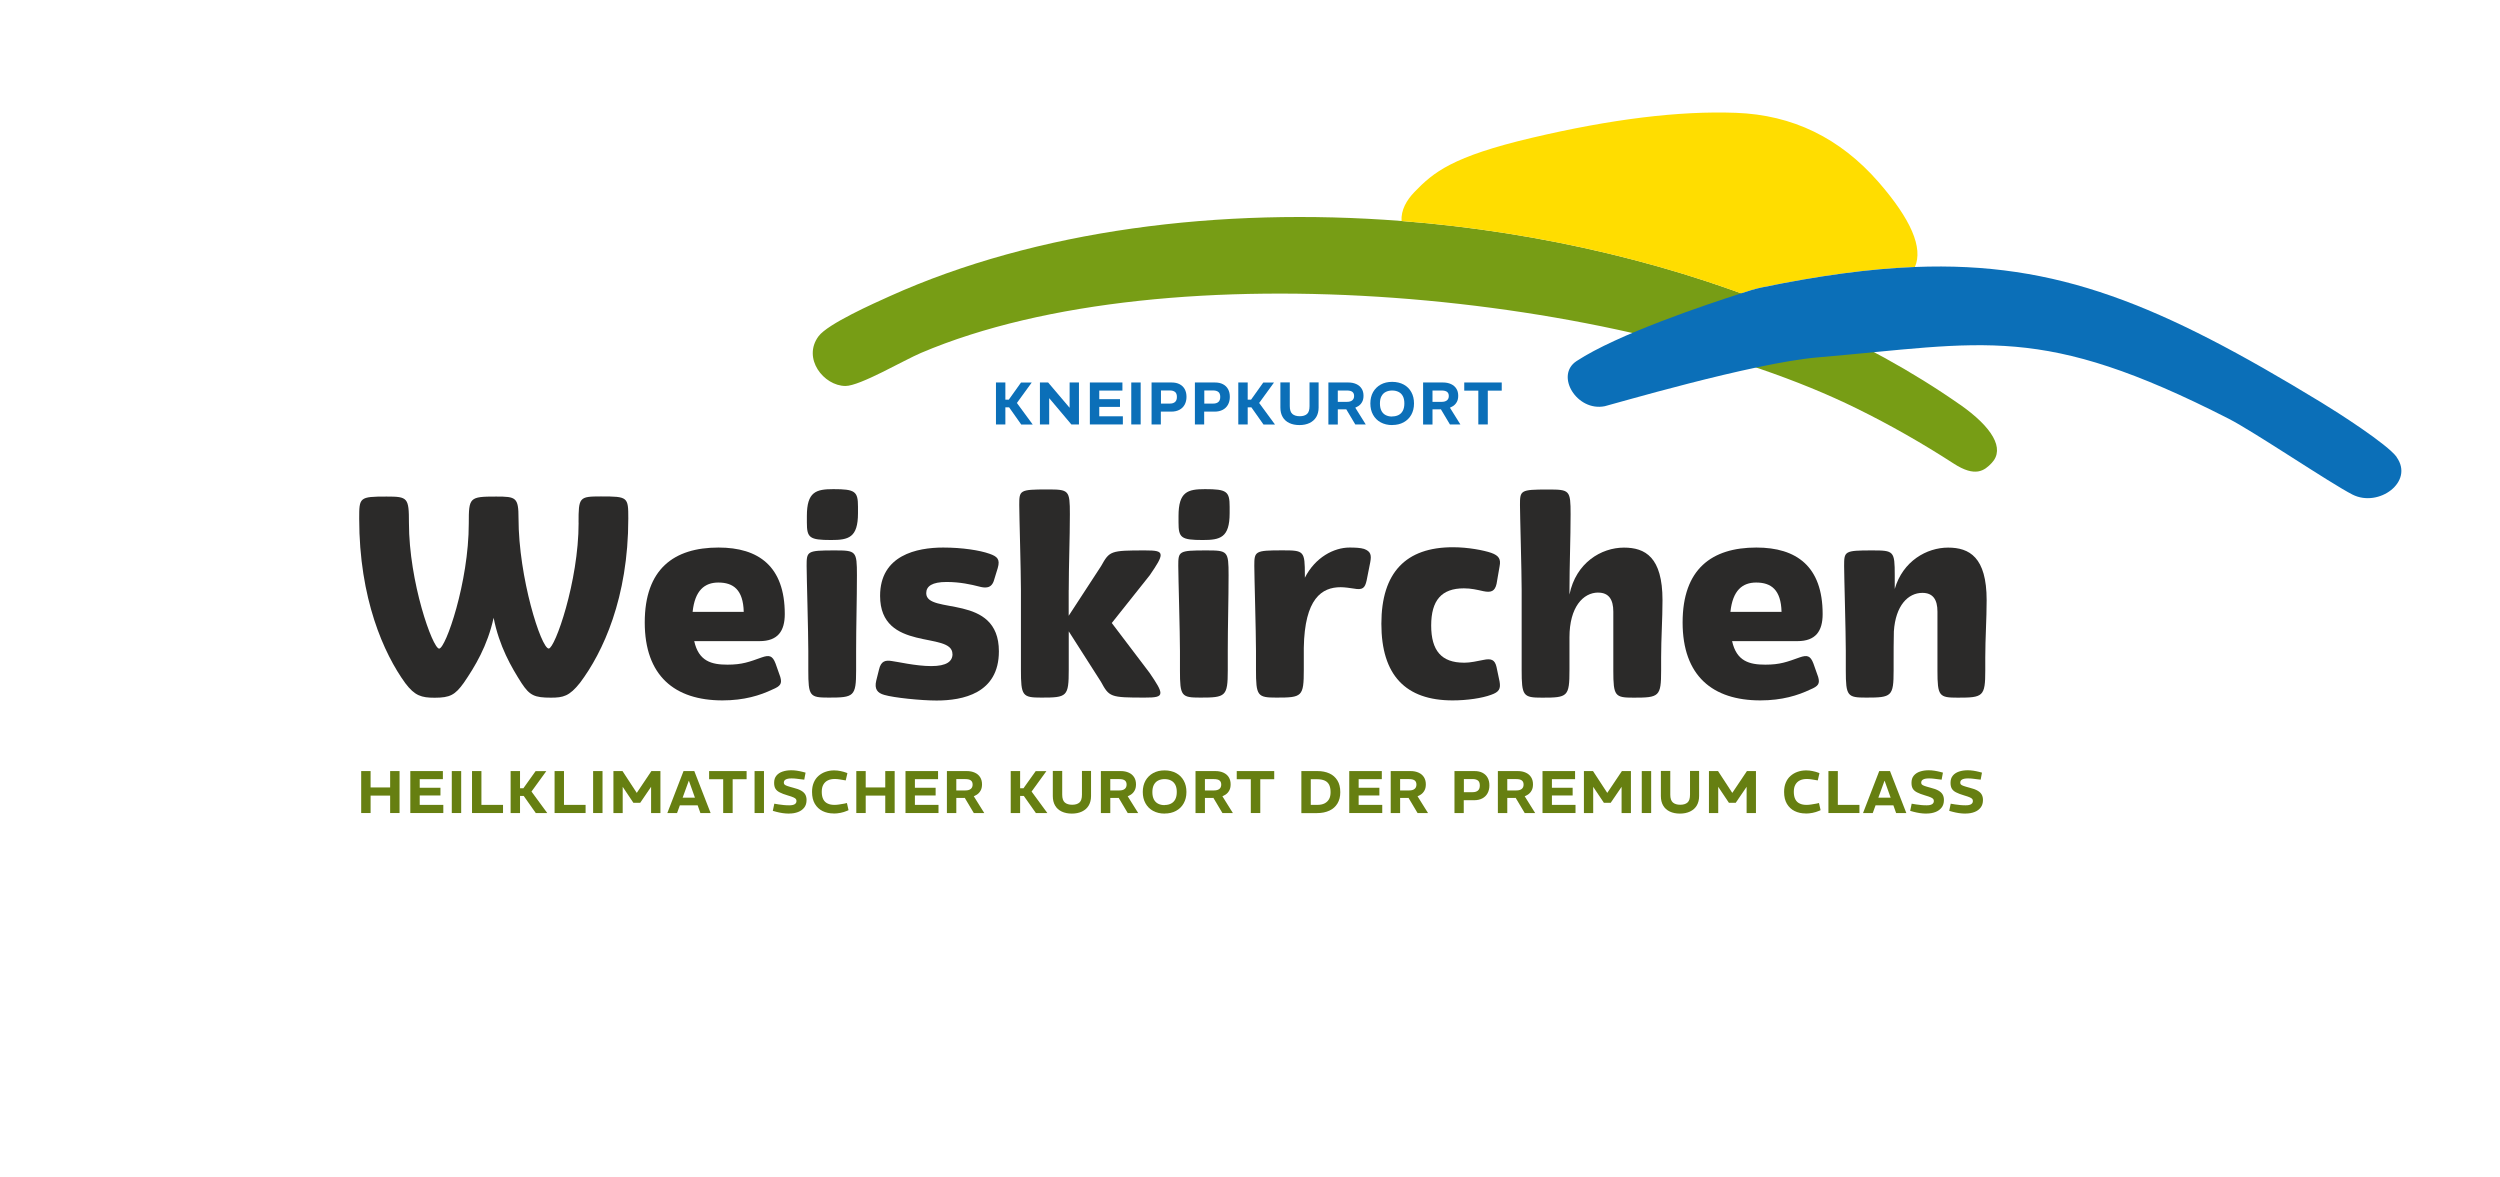 <?xml version="1.0" encoding="UTF-8"?>
<svg xmlns="http://www.w3.org/2000/svg" id="a" data-name="Ebene 1" viewBox="0 0 401.52 189">
  <path d="M333.1-95.96c0,59.85,14.98,116.19,41.4,165.5h619.21c26.41-49.31,41.4-105.65,41.4-165.5" fill="none"></path>
  <g id="b" data-name="logo">
    <path d="M314.75,64.96c-7.62-5.33-16.16-10-25.35-13.98-19.49-8.44-41.84-13.74-64.32-15.49-29.21-2.27-58.62,1.46-82.2,12.09-2.5,1.13-9.93,4.42-11.42,6.43-2.63,3.55.83,7.96,4.32,7.98,2.33.01,9.36-4.13,12.14-5.31,39.9-16.97,112.71-9.59,150.32,8.94,5.34,2.63,10.53,5.59,15.55,8.84,3.48,2.25,4.93,1.13,6.1-.11,2.16-2.29.08-5.75-5.13-9.39Z" fill="#779d15"></path>
    <path d="M282.98,46.16c9.19-1.89,17.21-2.99,24.57-3.28,1.34-3.07-.6-7.62-5.85-13.65-6.18-7.07-13.79-10.78-22.89-11.11-9.12-.34-20.06,1.01-32.81,4.02-12.78,3.02-15.76,5.52-18.83,8.7-1.26,1.31-2.18,2.89-2.07,4.66,18.81,1.46,37.52,5.42,54.55,11.62.65-.21,1.19-.38,1.6-.51.57-.18,1.16-.33,1.75-.45Z" fill="#fd0"></path>
    <path d="M384.93,73.41c-1.47-2.06-9.59-7.25-12.15-8.8-25.71-15.65-42.29-22.64-65.23-21.73-7.37.29-15.38,1.39-24.57,3.28-.59.12-1.17.27-1.75.45-.41.13-.95.3-1.6.51-5.73,1.83-19.88,6.58-26.42,10.87-3.51,2.3.04,8.16,4.53,7.25.85-.17,23.72-6.95,34.21-7.84,26.83-2.28,35.81-5.56,65.99,9.85,4.08,2.08,16.35,10.39,19.9,12.19,4.19,2.12,9.92-2.04,7.08-6.01Z" fill="#0b6fb8"></path>
    <path d="M159.96,68.17v-6.74h1.51v6.74h-1.51ZM164.01,68.17l-1.94-2.75h-1.24l.16-1.23h1.03l1.96-2.75h1.72l-2.38,3.28,2.54,3.46h-1.86Z" fill="#0b6fb8"></path>
    <path d="M167.02,68.17v-6.74h1.32l3.43,4.04h.02v-4.04h1.5v6.74h-1.22l-3.54-4.2h-.02v4.2h-1.5Z" fill="#0b6fb8"></path>
    <path d="M175.04,68.17v-6.74h5.23v1.3h-3.72v1.38h3.33v1.24h-3.33v1.51h3.79v1.31h-5.3Z" fill="#0b6fb8"></path>
    <path d="M181.69,68.17v-6.74h1.51v6.74h-1.51Z" fill="#0b6fb8"></path>
    <path d="M184.95,68.17v-6.74h3.21c.51,0,.94.09,1.3.28s.63.45.82.8c.19.35.28.76.28,1.23s-.1.9-.3,1.26c-.2.36-.48.63-.84.82-.36.19-.79.29-1.29.29h-1.69v2.06s-1.5,0-1.5,0ZM186.46,64.82h1.41c.37,0,.65-.08.85-.26.2-.17.3-.44.3-.81s-.1-.65-.3-.8c-.2-.16-.48-.24-.85-.24h-1.41v2.11Z" fill="#0b6fb8"></path>
    <path d="M191.91,68.17v-6.74h3.21c.51,0,.94.09,1.3.28s.63.45.82.8c.19.35.28.76.28,1.23s-.1.9-.3,1.26c-.2.36-.48.63-.84.82-.36.19-.79.29-1.29.29h-1.69v2.06s-1.5,0-1.5,0ZM193.42,64.82h1.41c.37,0,.65-.08.85-.26.2-.17.3-.44.3-.81s-.1-.65-.3-.8c-.2-.16-.48-.24-.85-.24h-1.41v2.11Z" fill="#0b6fb8"></path>
    <path d="M198.88,68.17v-6.74h1.51v6.74h-1.51ZM202.92,68.17l-1.94-2.75h-1.24l.16-1.23h1.03l1.96-2.75h1.72l-2.38,3.28,2.54,3.46h-1.86Z" fill="#0b6fb8"></path>
    <path d="M208.71,68.27c-.63,0-1.18-.11-1.64-.33s-.82-.54-1.06-.96c-.25-.42-.37-.93-.37-1.53v-4.03h1.51v3.8c0,.6.14,1.03.42,1.27.28.24.68.36,1.18.36s.9-.12,1.17-.36c.27-.24.4-.66.4-1.27v-3.8h1.46v4.03c0,.6-.13,1.11-.38,1.53-.26.42-.62.74-1.08.96s-1,.33-1.63.33Z" fill="#0b6fb8"></path>
    <path d="M213.35,68.17v-6.74h3.19c.5,0,.93.09,1.3.26.36.17.65.41.85.73.2.31.3.69.3,1.14,0,.39-.07.72-.22.99-.15.28-.35.5-.61.67s-.56.3-.92.39c-.35.09-.73.13-1.13.13h-1.25v2.44h-1.51ZM214.86,64.54h1.47c.37,0,.65-.08.85-.24.2-.16.3-.4.3-.7s-.1-.53-.29-.67c-.19-.14-.48-.21-.87-.21h-1.46v1.83ZM217.67,68.17l-1.56-2.62,1.43-.28,1.81,2.9h-1.68Z" fill="#0b6fb8"></path>
    <path d="M223.6,68.27c-.71,0-1.33-.15-1.86-.44-.53-.29-.93-.7-1.22-1.22s-.43-1.13-.43-1.82.15-1.3.44-1.82c.3-.52.71-.92,1.23-1.21.53-.29,1.14-.43,1.83-.43s1.34.15,1.87.44.93.7,1.21,1.21c.29.52.43,1.12.43,1.82s-.15,1.3-.44,1.82-.7.92-1.23,1.21c-.53.29-1.14.43-1.84.43ZM223.6,66.88c.4,0,.74-.08,1.03-.23s.52-.38.68-.69.24-.7.24-1.17-.08-.86-.24-1.16c-.16-.31-.39-.53-.68-.68-.29-.15-.64-.23-1.04-.23s-.73.08-1.03.23c-.3.15-.52.38-.69.69s-.24.7-.24,1.17.08.86.24,1.17.39.54.68.69.64.23,1.04.23Z" fill="#0b6fb8"></path>
    <path d="M228.56,68.17v-6.74h3.19c.5,0,.93.09,1.3.26.36.17.65.41.85.73.2.31.3.69.3,1.14,0,.39-.07.72-.22.99-.15.28-.35.5-.61.67s-.56.3-.92.39c-.35.09-.73.13-1.13.13h-1.25v2.44h-1.51ZM230.07,64.54h1.47c.37,0,.65-.08.85-.24.2-.16.3-.4.3-.7s-.1-.53-.29-.67c-.19-.14-.48-.21-.87-.21h-1.46v1.83ZM232.87,68.17l-1.56-2.62,1.43-.28,1.81,2.9h-1.68Z" fill="#0b6fb8"></path>
    <path d="M237.43,68.17v-5.43h-2.26v-1.31h6.02v1.31h-2.24v5.43h-1.52Z" fill="#0b6fb8"></path>
    <path d="M58.01,130.58v-6.74h1.51v2.63h3.14v-2.63h1.51v6.74h-1.51v-2.8h-3.14v2.8h-1.51Z" fill="#667f11"></path>
    <path d="M65.9,130.58v-6.74h5.23v1.3h-3.72v1.38h3.33v1.24h-3.33v1.51h3.79v1.31h-5.3Z" fill="#667f11"></path>
    <path d="M72.56,130.58v-6.74h1.51v6.74h-1.51Z" fill="#667f11"></path>
    <path d="M75.81,130.58v-6.74h1.51v5.43h3.47v1.31h-4.98Z" fill="#667f11"></path>
    <path d="M82.01,130.58v-6.74h1.51v6.74h-1.51ZM86.05,130.58l-1.94-2.75h-1.24l.16-1.23h1.03l1.96-2.75h1.72l-2.38,3.28,2.54,3.46h-1.86Z" fill="#667f11"></path>
    <path d="M89.07,130.58v-6.74h1.51v5.43h3.47v1.31h-4.98Z" fill="#667f11"></path>
    <path d="M95.26,130.58v-6.74h1.51v6.74h-1.51Z" fill="#667f11"></path>
    <path d="M98.52,130.58v-6.74h1.46l2.28,3.49h.02l2.34-3.49h1.45v6.74h-1.5v-4.21l-1.75,2.57h-1.09l-1.72-2.57v4.21h-1.48Z" fill="#667f11"></path>
    <path d="M107.18,130.58l2.6-6.74h1.73l2.62,6.74h-1.64l-1.84-5.17h-.03l-1.88,5.17h-1.57ZM108.98,129.34v-1.23h3.31v1.23h-3.31Z" fill="#667f11"></path>
    <path d="M116.15,130.58v-5.43h-2.26v-1.31h6.02v1.31h-2.24v5.43h-1.52Z" fill="#667f11"></path>
    <path d="M121.19,130.58v-6.74h1.51v6.74h-1.51Z" fill="#667f11"></path>
    <path d="M126.72,130.67c-.36,0-.71-.03-1.05-.08-.34-.05-.66-.12-.97-.2l-.58-.16.24-1.15.73.12c.23.04.5.07.81.1.3.03.59.04.86.04.4,0,.69-.06.88-.18.19-.12.28-.29.28-.51,0-.12-.03-.22-.09-.31-.06-.09-.19-.18-.39-.27-.2-.09-.51-.2-.93-.32-.54-.16-.97-.32-1.29-.49-.32-.16-.55-.37-.69-.61-.14-.24-.2-.55-.2-.92,0-.48.12-.86.37-1.16.24-.29.57-.51.99-.65.42-.14.88-.21,1.4-.21.29,0,.6.02.91.07s.63.11.93.19l.45.12-.21,1.13-.67-.08c-.2-.03-.41-.05-.64-.08s-.48-.04-.73-.04c-.42,0-.73.06-.93.17-.21.11-.31.28-.31.52,0,.12.04.21.11.29.07.08.22.15.43.23s.54.17.98.29c.54.13.96.29,1.27.47.31.18.53.39.66.63.13.24.2.53.2.86,0,.49-.12.9-.37,1.22-.25.32-.58.56-1,.72-.42.16-.89.24-1.41.24Z" fill="#667f11"></path>
    <path d="M133.91,130.65c-.68,0-1.27-.13-1.8-.39-.52-.26-.93-.64-1.24-1.16-.3-.51-.45-1.15-.45-1.92,0-.56.09-1.05.27-1.48.18-.43.43-.79.76-1.08s.7-.51,1.13-.66c.43-.15.89-.23,1.39-.23.35,0,.69.04,1.03.11.34.07.66.16.95.27l.15.07-.27,1.16-.25-.04c-.28-.05-.54-.09-.78-.13-.24-.04-.49-.06-.73-.06-.42,0-.79.07-1.1.22-.31.15-.55.37-.73.68-.18.31-.26.7-.26,1.17s.08.88.24,1.19c.16.31.39.54.7.68.3.15.67.22,1.1.22.23,0,.47-.02.73-.06.26-.04.54-.09.84-.14l.43-.1.26,1.15-.25.11c-.33.14-.68.25-1.04.32-.36.07-.72.11-1.06.11Z" fill="#667f11"></path>
    <path d="M137.53,130.58v-6.74h1.51v2.63h3.14v-2.63h1.51v6.74h-1.51v-2.8h-3.14v2.8h-1.51Z" fill="#667f11"></path>
    <path d="M145.43,130.58v-6.74h5.23v1.3h-3.72v1.38h3.33v1.24h-3.33v1.51h3.79v1.31h-5.3Z" fill="#667f11"></path>
    <path d="M152.08,130.58v-6.74h3.19c.5,0,.93.09,1.3.26s.65.41.85.73.3.69.3,1.14c0,.39-.07.72-.22.99-.15.28-.35.5-.61.67-.26.17-.56.3-.92.39-.35.09-.73.13-1.13.13h-1.25v2.44h-1.51ZM153.59,126.95h1.47c.37,0,.65-.08.85-.24.2-.16.3-.39.3-.7s-.1-.53-.29-.67c-.19-.14-.48-.21-.87-.21h-1.46v1.83ZM156.4,130.58l-1.56-2.62,1.43-.28,1.81,2.9h-1.68Z" fill="#667f11"></path>
    <path d="M162.33,130.58v-6.74h1.51v6.74h-1.51ZM166.37,130.58l-1.94-2.75h-1.24l.16-1.23h1.03l1.96-2.75h1.72l-2.38,3.28,2.54,3.46h-1.86Z" fill="#667f11"></path>
    <path d="M172.16,130.67c-.63,0-1.18-.11-1.64-.33-.46-.22-.82-.54-1.06-.96-.25-.42-.37-.93-.37-1.53v-4.03h1.51v3.8c0,.6.14,1.03.42,1.27.28.24.68.36,1.18.36s.9-.12,1.17-.36c.27-.24.4-.66.4-1.27v-3.8h1.46v4.03c0,.6-.13,1.11-.38,1.53s-.62.74-1.08.96c-.46.22-1,.33-1.63.33Z" fill="#667f11"></path>
    <path d="M176.81,130.58v-6.74h3.19c.5,0,.93.09,1.3.26s.65.41.85.73.3.69.3,1.14c0,.39-.07.72-.22.99-.15.28-.35.5-.61.67-.26.17-.56.3-.92.39-.35.09-.73.13-1.13.13h-1.25v2.44h-1.51ZM178.32,126.95h1.47c.37,0,.65-.08.85-.24.2-.16.3-.39.3-.7s-.1-.53-.29-.67c-.19-.14-.48-.21-.87-.21h-1.46v1.83ZM181.12,130.58l-1.56-2.62,1.43-.28,1.81,2.9h-1.68Z" fill="#667f11"></path>
    <path d="M187.05,130.67c-.71,0-1.33-.15-1.86-.44s-.93-.7-1.22-1.22c-.29-.52-.43-1.13-.43-1.82s.15-1.3.44-1.82c.3-.52.71-.92,1.23-1.21.53-.29,1.14-.43,1.83-.43s1.34.15,1.87.44.93.7,1.21,1.21c.29.52.43,1.12.43,1.82s-.15,1.3-.44,1.82-.7.92-1.23,1.21c-.53.29-1.14.43-1.84.43ZM187.05,129.29c.4,0,.74-.08,1.03-.23s.52-.38.68-.69.24-.7.24-1.17-.08-.86-.24-1.16-.39-.53-.68-.68c-.29-.15-.64-.23-1.04-.23s-.73.08-1.03.23c-.3.15-.52.38-.69.69-.16.31-.24.7-.24,1.17s.08.86.24,1.17c.16.31.39.54.68.69s.64.23,1.04.23Z" fill="#667f11"></path>
    <path d="M192.01,130.58v-6.74h3.19c.5,0,.93.09,1.3.26s.65.41.85.73.3.69.3,1.14c0,.39-.07.72-.22.99-.15.28-.35.5-.61.67-.26.17-.56.3-.92.39-.35.09-.73.13-1.13.13h-1.25v2.44h-1.51ZM193.52,126.95h1.47c.37,0,.65-.08.85-.24.2-.16.3-.39.3-.7s-.1-.53-.29-.67c-.19-.14-.48-.21-.87-.21h-1.46v1.83ZM196.33,130.58l-1.56-2.62,1.43-.28,1.81,2.9h-1.68Z" fill="#667f11"></path>
    <path d="M200.89,130.58v-5.43h-2.26v-1.31h6.02v1.31h-2.24v5.43h-1.52Z" fill="#667f11"></path>
    <path d="M209.01,130.58v-6.74h2.59c.73,0,1.37.13,1.92.38.55.25.97.63,1.28,1.13.31.5.46,1.12.46,1.87s-.15,1.31-.45,1.82c-.3.5-.73.89-1.29,1.15-.56.26-1.22.4-1.99.4h-2.51ZM210.52,129.27h1.04c.47,0,.87-.08,1.18-.24s.55-.39.72-.69.24-.68.24-1.12c0-.48-.08-.87-.23-1.18-.16-.3-.39-.53-.71-.67-.31-.14-.72-.22-1.2-.22h-1.04v4.12Z" fill="#667f11"></path>
    <path d="M216.7,130.58v-6.74h5.23v1.3h-3.72v1.38h3.33v1.24h-3.33v1.51h3.79v1.31h-5.3Z" fill="#667f11"></path>
    <path d="M223.36,130.58v-6.74h3.19c.5,0,.93.09,1.3.26s.65.41.85.73.3.69.3,1.14c0,.39-.07.72-.22.99-.15.28-.35.5-.61.67-.26.17-.56.3-.92.39-.35.09-.73.13-1.13.13h-1.25v2.44h-1.51ZM224.87,126.95h1.47c.37,0,.65-.08.85-.24.2-.16.3-.39.3-.7s-.1-.53-.29-.67c-.19-.14-.48-.21-.87-.21h-1.46v1.83ZM227.67,130.58l-1.56-2.62,1.43-.28,1.81,2.9h-1.68Z" fill="#667f11"></path>
    <path d="M233.6,130.58v-6.74h3.21c.51,0,.94.09,1.3.28.36.19.63.45.82.8.19.35.28.76.28,1.23s-.1.9-.3,1.26-.48.63-.84.82-.79.29-1.29.29h-1.69v2.06s-1.5,0-1.5,0ZM235.11,127.23h1.41c.37,0,.65-.09.85-.26.2-.17.3-.44.3-.81s-.1-.65-.3-.8-.48-.24-.85-.24h-1.41v2.11Z" fill="#667f11"></path>
    <path d="M240.57,130.58v-6.74h3.19c.5,0,.93.09,1.3.26s.65.41.85.73.3.69.3,1.14c0,.39-.07.72-.22.99-.15.28-.35.5-.61.67-.26.17-.56.3-.92.39-.35.09-.73.13-1.13.13h-1.25v2.44h-1.51ZM242.08,126.95h1.47c.37,0,.65-.08.85-.24.2-.16.3-.39.3-.7s-.1-.53-.29-.67c-.19-.14-.48-.21-.87-.21h-1.46v1.83ZM244.88,130.58l-1.56-2.62,1.43-.28,1.81,2.9h-1.68Z" fill="#667f11"></path>
    <path d="M247.74,130.58v-6.74h5.23v1.3h-3.72v1.38h3.33v1.24h-3.33v1.51h3.79v1.31h-5.3Z" fill="#667f11"></path>
    <path d="M254.39,130.58v-6.74h1.46l2.28,3.49h.02l2.34-3.49h1.45v6.74h-1.5v-4.21l-1.75,2.57h-1.09l-1.72-2.57v4.21h-1.48Z" fill="#667f11"></path>
    <path d="M263.68,130.58v-6.74h1.51v6.74h-1.51Z" fill="#667f11"></path>
    <path d="M269.82,130.67c-.63,0-1.18-.11-1.64-.33-.46-.22-.82-.54-1.06-.96-.25-.42-.37-.93-.37-1.53v-4.03h1.51v3.8c0,.6.14,1.03.42,1.27.28.24.68.36,1.18.36s.9-.12,1.17-.36c.27-.24.4-.66.4-1.27v-3.8h1.46v4.03c0,.6-.13,1.11-.38,1.53s-.62.74-1.08.96c-.46.22-1,.33-1.63.33Z" fill="#667f11"></path>
    <path d="M274.47,130.58v-6.74h1.46l2.28,3.49h.02l2.34-3.49h1.45v6.74h-1.5v-4.21l-1.75,2.57h-1.09l-1.72-2.57v4.21h-1.48Z" fill="#667f11"></path>
    <path d="M290.03,130.65c-.68,0-1.27-.13-1.8-.39-.52-.26-.93-.64-1.24-1.16-.3-.51-.45-1.15-.45-1.92,0-.56.09-1.05.27-1.48.18-.43.43-.79.76-1.08s.7-.51,1.13-.66c.43-.15.89-.23,1.39-.23.35,0,.69.04,1.03.11.34.07.66.16.95.27l.15.07-.27,1.16-.25-.04c-.28-.05-.54-.09-.78-.13-.24-.04-.49-.06-.73-.06-.42,0-.79.07-1.1.22-.31.15-.55.37-.73.68-.18.31-.26.7-.26,1.17s.08.88.24,1.19c.16.31.39.54.7.68.3.15.67.22,1.1.22.23,0,.47-.02.73-.06.26-.04.54-.09.84-.14l.43-.1.26,1.15-.25.11c-.33.14-.68.25-1.04.32-.36.07-.72.11-1.06.11Z" fill="#667f11"></path>
    <path d="M293.66,130.58v-6.74h1.51v5.43h3.47v1.31h-4.98Z" fill="#667f11"></path>
    <path d="M299.22,130.58l2.6-6.74h1.73l2.62,6.74h-1.64l-1.84-5.17h-.03l-1.88,5.17h-1.57ZM301.02,129.34v-1.23h3.31v1.23h-3.31Z" fill="#667f11"></path>
    <path d="M309.39,130.67c-.36,0-.71-.03-1.05-.08-.34-.05-.66-.12-.97-.2l-.58-.16.24-1.15.73.12c.23.04.5.07.81.1.3.03.59.04.86.04.4,0,.69-.06.88-.18.19-.12.28-.29.28-.51,0-.12-.03-.22-.09-.31-.06-.09-.19-.18-.39-.27-.2-.09-.51-.2-.93-.32-.54-.16-.97-.32-1.29-.49-.32-.16-.55-.37-.69-.61-.14-.24-.2-.55-.2-.92,0-.48.12-.86.37-1.16.24-.29.57-.51.99-.65.42-.14.88-.21,1.4-.21.29,0,.6.02.91.07s.63.11.93.19l.45.12-.21,1.13-.67-.08c-.2-.03-.41-.05-.64-.08s-.48-.04-.73-.04c-.42,0-.73.06-.93.17-.21.11-.31.28-.31.52,0,.12.04.21.11.29.07.08.22.15.43.23s.54.17.98.29c.54.13.96.29,1.27.47.31.18.53.39.66.63.13.24.2.53.2.86,0,.49-.12.9-.37,1.22-.25.32-.58.56-1,.72-.42.16-.89.24-1.41.24Z" fill="#667f11"></path>
    <path d="M315.66,130.67c-.36,0-.71-.03-1.05-.08-.34-.05-.66-.12-.97-.2l-.58-.16.24-1.15.73.12c.23.04.5.07.81.1.3.03.59.04.86.04.4,0,.69-.06.88-.18.19-.12.28-.29.28-.51,0-.12-.03-.22-.09-.31-.06-.09-.19-.18-.39-.27-.2-.09-.51-.2-.93-.32-.54-.16-.97-.32-1.29-.49-.32-.16-.55-.37-.69-.61-.14-.24-.2-.55-.2-.92,0-.48.12-.86.37-1.16.24-.29.57-.51.99-.65.42-.14.88-.21,1.4-.21.29,0,.6.02.91.07s.63.11.93.19l.45.12-.21,1.13-.67-.08c-.2-.03-.41-.05-.64-.08s-.48-.04-.73-.04c-.42,0-.73.06-.93.17-.21.11-.31.28-.31.52,0,.12.04.21.11.29.07.08.22.15.43.23s.54.17.98.29c.54.13.96.29,1.27.47.31.18.53.39.66.63.13.24.2.53.2.86,0,.49-.12.9-.37,1.22-.25.32-.58.56-1,.72-.42.16-.89.24-1.41.24Z" fill="#667f11"></path>
    <path d="M92.92,83.95c0-4.08.09-4.22,3.59-4.22,4.35,0,4.4.09,4.4,3.55,0,12.75-4.08,21.5-7.76,26.39-1.71,2.15-2.69,2.38-4.67,2.38-2.65,0-3.41-.36-4.71-2.33-1.66-2.6-3.59-5.92-4.49-10.5-.99,4.53-3.01,7.85-4.8,10.46-1.39,1.93-2.2,2.38-4.67,2.38-2.11,0-3.19-.31-4.71-2.33-3.46-4.76-7.41-13.6-7.41-26.43,0-3.41,0-3.55,4.4-3.55,3.41,0,3.59.18,3.59,4.22,0,9.51,3.81,20.2,4.85,20.2s4.76-10.64,4.76-20.11c0-4.17.09-4.31,4.4-4.31,3.19,0,3.59.13,3.59,3.5,0,9.51,3.64,20.91,4.85,20.91.99,0,4.8-10.73,4.8-20.2Z" fill="#2b2a29"></path>
    <path d="M111.5,102.98c.72,3.23,2.78,3.77,5.34,3.77,2.38,0,3.5-.45,5.52-1.17,1.17-.4,1.71-.31,2.2.99l.76,2.15c.31,1.08.04,1.48-1.26,2.02-1.97.94-4.53,1.75-8.03,1.75-7.67,0-12.48-3.95-12.48-12.52s4.67-12.03,11.85-12.03c6.42,0,10.64,3.01,10.64,10.68,0,2.74-1.12,4.35-4.04,4.35h-10.5ZM111.24,98.27h8.21c-.09-3.55-1.66-4.71-4.08-4.71-2.2,0-3.77,1.26-4.13,4.71Z" fill="#2b2a29"></path>
    <path d="M129.55,90.91c0-2.38.04-2.51,4.49-2.51,3.46,0,3.59.09,3.59,3.99s-.13,8.17-.13,12.16v3.14c0,4.17-.36,4.35-4.4,4.35-3.05,0-3.28-.22-3.28-4.35v-3.14c0-2.96-.27-12.12-.27-13.64ZM129.59,82.87c0-3.9,1.48-4.31,4.26-4.31,3.5,0,3.95.36,3.95,2.83v1.03c0,3.95-1.53,4.31-4.31,4.31-3.5,0-3.9-.36-3.9-2.83v-1.03Z" fill="#2b2a29"></path>
    <path d="M152.97,105.04c0-3.73-11.62-.22-11.62-9.34,0-6.55,5.92-7.76,10.14-7.76,3.1,0,5.88.45,7.41.99,1.3.45,1.75.9,1.35,2.29l-.58,1.89c-.4,1.48-1.48,1.35-2.47,1.08-1.21-.31-3.01-.72-5.16-.72-2.33,0-3.28.67-3.28,1.8,0,3.55,11.67-.09,11.67,9.34,0,6.78-5.83,7.9-10.01,7.9-2.51,0-6.87-.45-8.39-.9-1.12-.31-1.62-.94-1.3-2.29l.45-1.8c.31-1.35,1.03-1.53,2.06-1.35.81.09,3.86.81,6.33.81s3.41-.76,3.41-1.93Z" fill="#2b2a29"></path>
    <path d="M171.64,94.77v4.13l5.21-7.99c1.35-2.42,1.48-2.51,7.05-2.51,1.71,0,2.51.09,2.51.76,0,.58-.58,1.53-1.75,3.23l-6.1,7.67,6.06,7.99c1.17,1.71,1.75,2.65,1.75,3.23,0,.67-.81.76-2.51.76-5.57,0-5.7-.09-7.05-2.56l-5.16-8.08v6.15c0,4.35-.27,4.49-4.4,4.49-3.05,0-3.28-.27-3.28-4.49v-12.79c0-2.96-.27-12.12-.27-13.64,0-2.38.04-2.51,4.49-2.51,3.5,0,3.64.09,3.64,3.99s-.18,8.17-.18,12.16Z" fill="#2b2a29"></path>
    <path d="M189.24,90.91c0-2.38.04-2.51,4.49-2.51,3.46,0,3.59.09,3.59,3.99s-.13,8.17-.13,12.16v3.14c0,4.17-.36,4.35-4.4,4.35-3.05,0-3.28-.22-3.28-4.35v-3.14c0-2.96-.27-12.12-.27-13.64ZM189.28,82.87c0-3.9,1.48-4.31,4.26-4.31,3.5,0,3.95.36,3.95,2.83v1.03c0,3.95-1.53,4.31-4.31,4.31-3.5,0-3.9-.36-3.9-2.83v-1.03Z" fill="#2b2a29"></path>
    <path d="M209.57,92.79c1.66-3.28,4.67-4.85,7.18-4.85.9,0,1.75.04,2.33.22,1.08.4,1.21.99.99,2.15l-.58,2.92c-.27,1.21-.63,1.57-2.06,1.3-.63-.09-1.44-.22-2.11-.22-3.01,0-5.79,1.8-5.92,9.74v3.5c0,4.35-.27,4.49-4.4,4.49-3.05,0-3.28-.27-3.28-4.49v-3.01c0-2.96-.27-12.12-.27-13.64,0-2.38.09-2.51,4.53-2.51,3.46,0,3.59.09,3.59,3.99v.4Z" fill="#2b2a29"></path>
    <path d="M235.1,106.44c1.12,0,2.15-.27,3.14-.45,1.26-.27,1.84-.04,2.11,1.12l.49,2.33c.22,1.21-.09,1.71-1.35,2.15-1.44.54-3.86.9-6.19.9-7.54,0-11.44-4.04-11.44-12.3s3.95-12.3,11.49-12.3c2.47,0,4.94.49,6.15.9,1.26.45,1.57,1.03,1.35,2.15l-.49,2.83c-.27,1.21-.9,1.44-2.15,1.17-.99-.22-1.93-.45-3.1-.45-3.59,0-5.25,1.93-5.25,5.97s1.66,5.97,5.25,5.97Z" fill="#2b2a29"></path>
    <path d="M256.69,95.17c-2.42,0-4.62,2.33-4.62,7.18v5.21c0,4.35-.27,4.49-4.4,4.49-3.05,0-3.28-.27-3.28-4.49v-12.79c0-2.96-.27-12.12-.27-13.64,0-2.38.04-2.51,4.49-2.51,3.5,0,3.64.09,3.64,3.99s-.18,8.17-.18,12.16v.72c1.03-5.12,5.12-7.54,8.75-7.54,3.41,0,6.19,1.53,6.19,8.44,0,3.05-.22,6.15-.22,9.2v2.11c0,4.17-.31,4.35-4.4,4.35-3.01,0-3.28-.22-3.28-4.35v-9.47c0-1.93-.72-3.05-2.42-3.05Z" fill="#2b2a29"></path>
    <path d="M278.19,102.98c.72,3.23,2.78,3.77,5.34,3.77,2.38,0,3.5-.45,5.52-1.17,1.17-.4,1.71-.31,2.2.99l.76,2.15c.31,1.08.04,1.48-1.26,2.02-1.97.94-4.53,1.75-8.03,1.75-7.67,0-12.48-3.95-12.48-12.52s4.67-12.03,11.85-12.03c6.42,0,10.64,3.01,10.64,10.68,0,2.74-1.12,4.35-4.04,4.35h-10.5ZM277.92,98.27h8.21c-.09-3.55-1.66-4.71-4.08-4.71-2.2,0-3.77,1.26-4.13,4.71Z" fill="#2b2a29"></path>
    <path d="M314.45,112.05c-3.01,0-3.28-.22-3.28-4.35v-9.47c0-1.93-.72-3.01-2.42-3.01-2.29,0-4.31,2.02-4.58,6.19-.04,1.57-.04,3.23-.04,5.07v1.21c0,4.17-.31,4.35-4.4,4.35-3.01,0-3.28-.22-3.28-4.35v-3.14c0-2.96-.27-12.12-.27-13.64,0-2.38.04-2.51,4.49-2.51,3.5,0,3.64.09,3.64,3.99v2.2c1.3-4.49,5.16-6.64,8.57-6.64s6.19,1.53,6.19,8.44c0,3.05-.22,6.15-.22,9.2v2.11c0,4.17-.36,4.35-4.4,4.35Z" fill="#2b2a29"></path>
  </g>
</svg>
